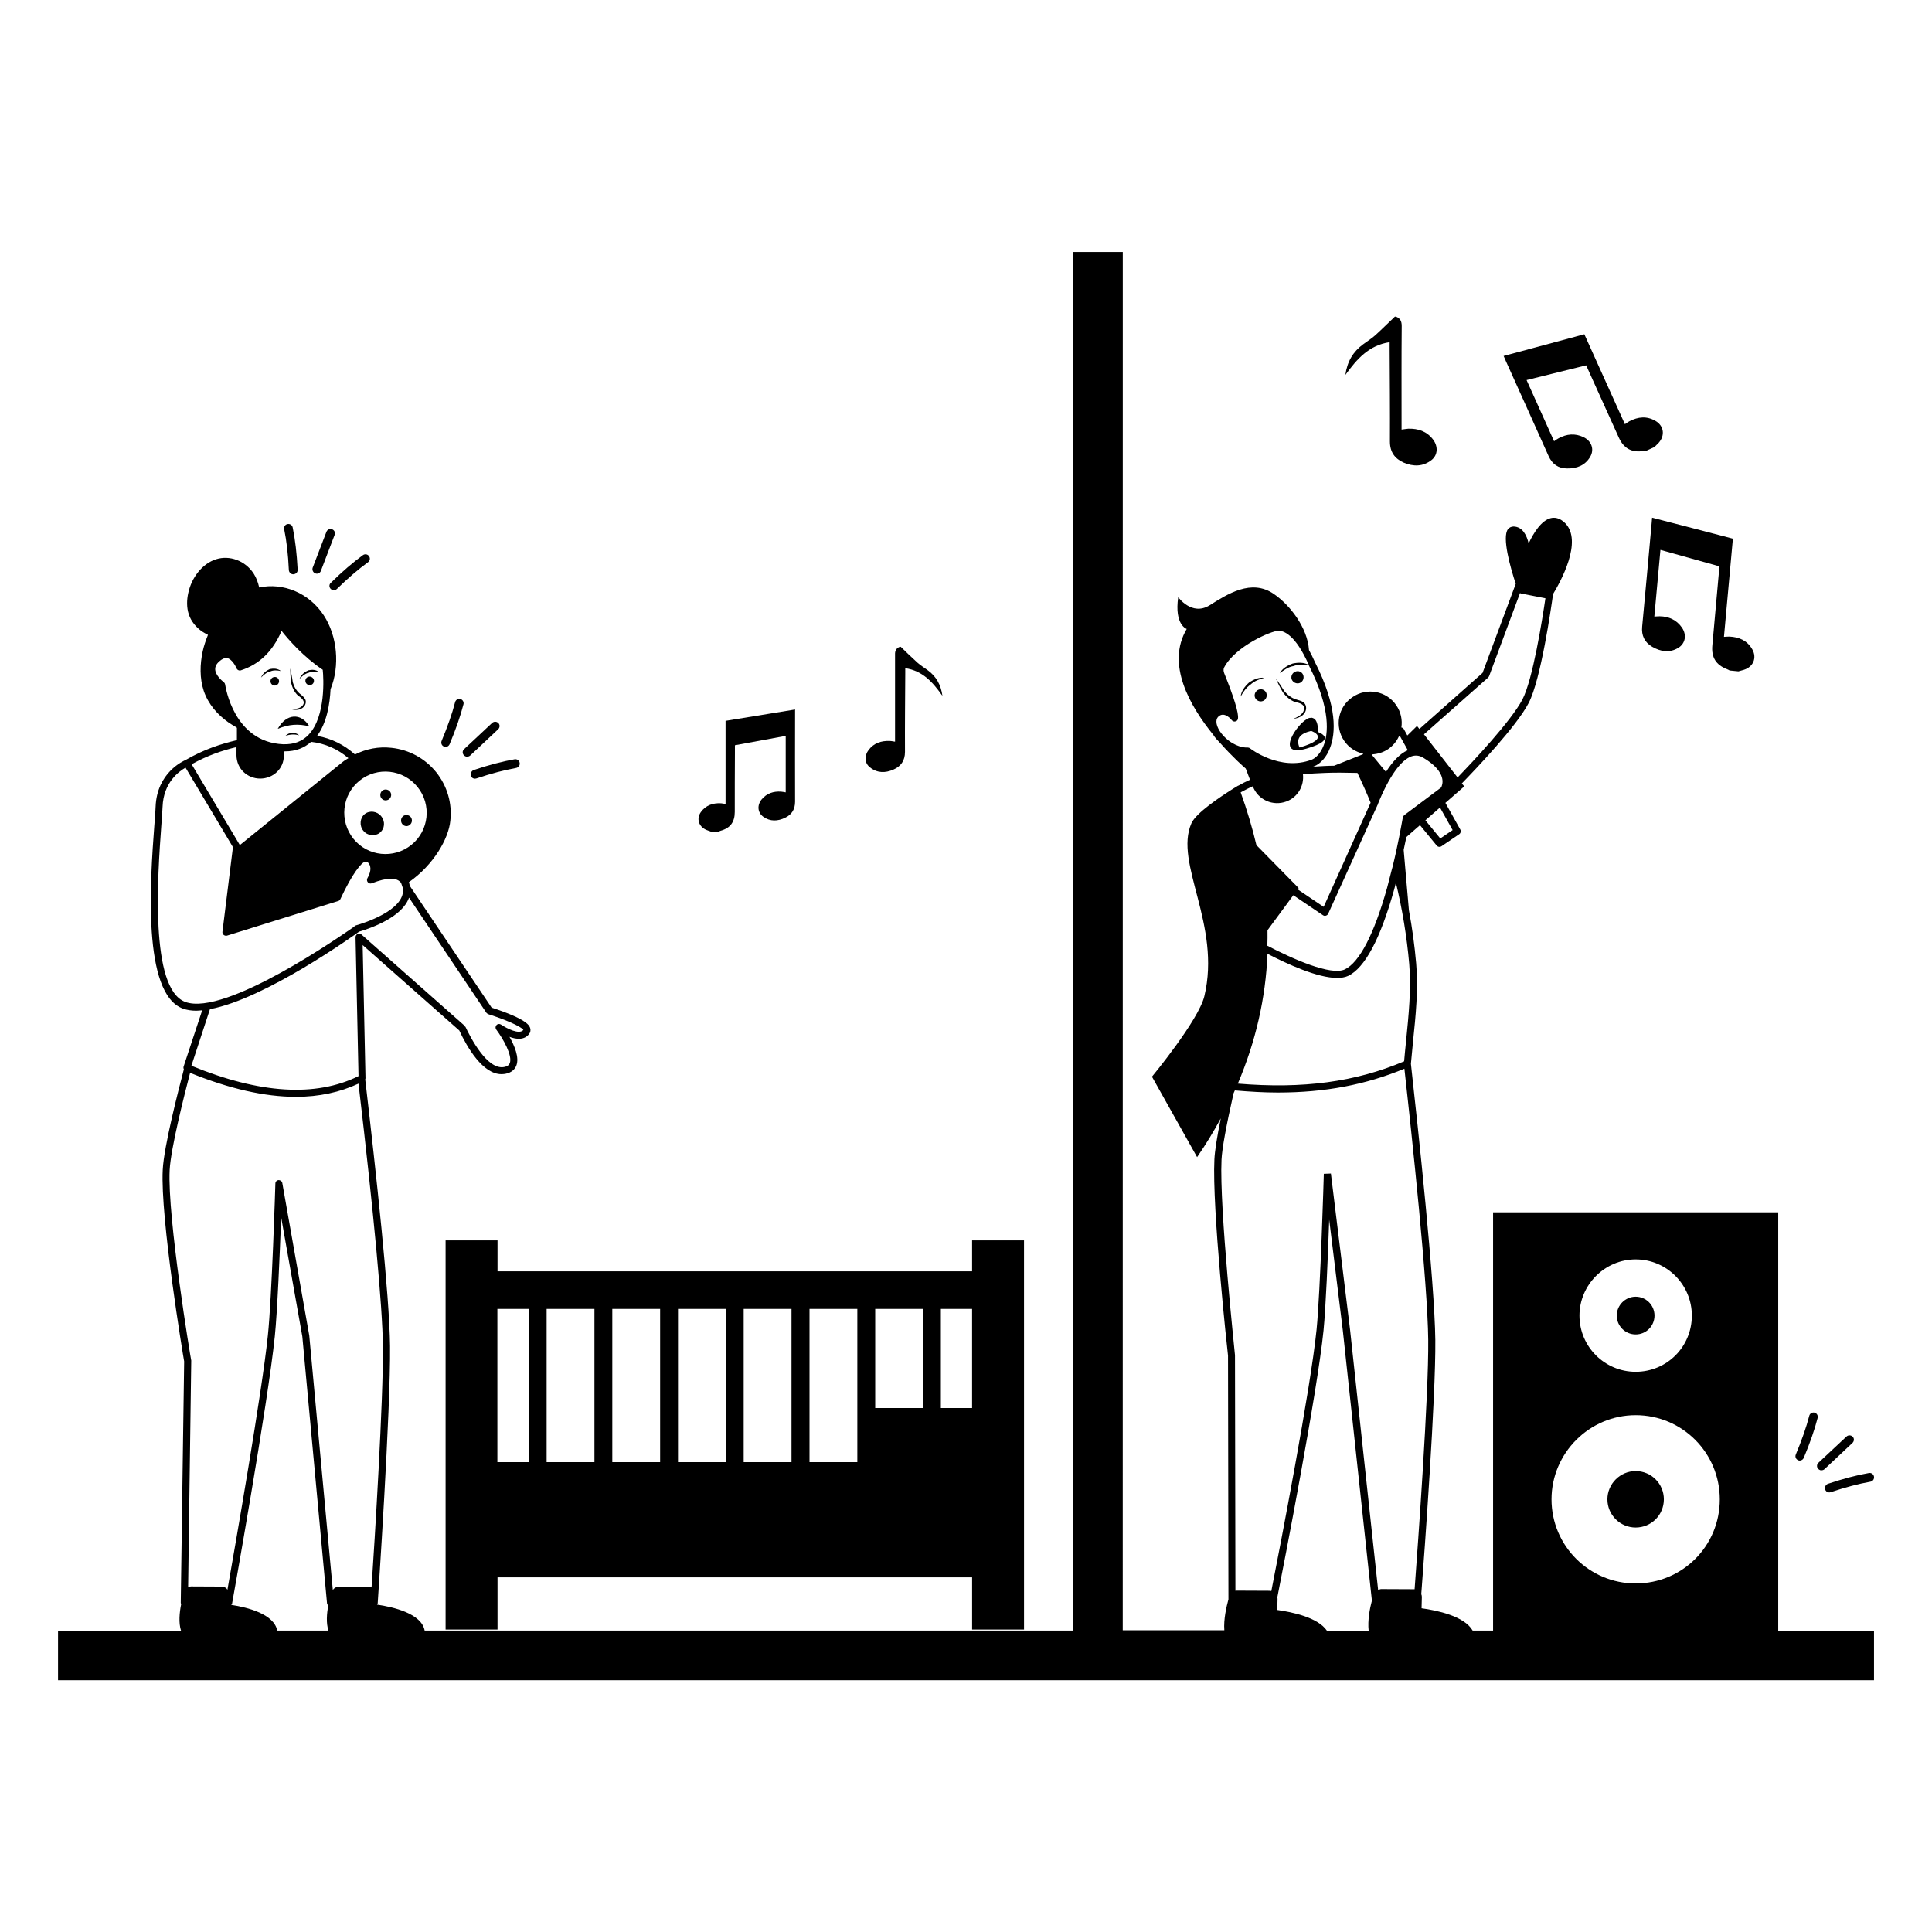 <?xml version="1.0" encoding="UTF-8"?>
<!-- Uploaded to: ICON Repo, www.iconrepo.com, Generator: ICON Repo Mixer Tools -->
<svg fill="#000000" width="800px" height="800px" version="1.1" viewBox="144 144 512 512" xmlns="http://www.w3.org/2000/svg">
 <g>
  <path d="m615.25 576.11v-110.84h-75.57v110.84h-5.414c-2.219-3.836-9.398-5.34-13.535-5.902l0.074-2.969c0-0.262-0.039-0.527-0.152-0.789 0.828-10.68 3.871-52.223 3.723-67.336-0.188-15.492-4.586-56.285-6.469-73.203 0.188-1.957 0.375-3.91 0.562-5.902 0.715-6.879 1.43-13.988 0.828-20.715-0.414-4.738-1.055-9.438-1.918-14.062l-1.391-16.016c0.262-1.203 0.488-2.367 0.715-3.383l3.609-3.16 4.438 5.414c0.188 0.227 0.453 0.34 0.715 0.34 0.188 0 0.375-0.039 0.527-0.152l4.699-3.195c0.414-0.262 0.527-0.828 0.301-1.242l-3.949-7.07 5-4.363-0.641-0.789c3.871-3.984 14.512-15.152 17.707-21.316 3.234-6.168 5.977-25.305 6.469-28.875 1.918-3.16 7.973-13.988 3.195-18.801-1.465-1.465-2.859-1.543-3.797-1.316-2.519 0.602-4.586 3.949-5.867 6.691-0.527-2.144-1.578-4.363-3.949-4.473-0.602 0-1.164 0.227-1.543 0.715-1.617 2.144 0.641 10.152 2.066 14.477l-8.797 23.613-16.73 14.852-0.641-0.789-2.559 2.519-0.902-1.656c-0.113-0.227-0.34-0.375-0.602-0.453h-0.074c0.301-1.992-0.113-4.098-1.355-5.902-2.594-3.836-7.82-4.773-11.617-2.144-3.836 2.594-4.773 7.781-2.18 11.582 1.242 1.805 3.047 2.934 5 3.383 0 0 0 0.039-0.039 0.039 0 0.039 0.039 0.074 0.039 0.113l-7.672 3.047c-0.863 0-1.73 0.039-2.559 0.074-1.09 0.039-2.066 0.152-3.082 0.188 0.074-0.039 0.188-0.039 0.262-0.074 1.766-0.676 3.383-2.481 4.285-4.887 1.504-3.871 2.031-10.941-3.984-22.746-0.527-1.203-1.055-2.258-1.578-3.195-0.414-6.016-5.074-11.957-9.285-14.852-5.977-4.172-12.371 0.039-17.105 3.008-4.699 2.859-8.273-2.18-8.273-2.18-1.055 7.371 2.258 8.422 2.258 8.422-5.527 9.324 0.828 20.414 7.031 28.047 0.453 0.754 1.09 1.43 1.766 2.106 3.461 3.91 6.43 6.504 6.844 6.844l1.129 2.969c-1.129 0.488-2.144 1.016-3.121 1.578v-0.039s-0.301 0.188-0.789 0.488c-0.301 0.188-0.602 0.34-0.863 0.527-3.082 1.957-9.551 6.242-10.754 8.984-4.664 10.566 7.973 26.883 3.422 45.832-1.543 6.391-13.875 21.316-13.875 21.316l11.957 21.316c2.332-3.383 4.398-6.805 6.277-10.266-1.016 5-1.578 8.609-1.691 10.828-0.641 13.008 3.422 50.57 3.609 52.035l0.113 64.594c-0.527 1.957-1.316 5.301-1.09 8.195h-26.922l0.012-365.26h-13.121v365.34h-171.89c-0.828-4.512-8.273-6.242-12.633-6.879 0.074-0.113 0.188-0.227 0.188-0.375 0.039-0.527 3.461-51.285 3.269-68.164-0.152-13.496-3.684-45.871-6.578-70.645 0.039-0.113 0.074-0.227 0.074-0.34l-0.754-35.266 25.605 22.633c2.106 4.512 6.242 11.617 11.203 11.582 0.301 0 0.641-0.039 0.941-0.074 1.879-0.34 2.633-1.355 2.969-2.18 0.863-2.144-0.488-5.301-1.805-7.633 1.805 0.676 3.91 0.902 5.188-0.754 0.375-0.453 0.453-1.016 0.301-1.543-0.188-0.641-0.754-2.367-10.227-5.453l-21.656-32.223-0.039-0.074c-0.074-0.34-0.113-0.676-0.227-0.941 6.617-4.625 10.527-11.582 10.98-16.242 0.527-4.625-0.789-9.211-3.762-12.934-2.969-3.648-7.18-5.941-11.844-6.43-3.383-0.375-6.691 0.262-9.664 1.766-2.82-2.559-6.277-4.285-10.039-4.926 2.594-3.496 3.383-8.461 3.57-12.371 2.519-6.203 1.805-14.098-1.805-19.59-3.91-5.977-10.789-8.723-17.105-7.371-0.301-1.316-0.754-2.594-1.465-3.684-2.258-3.461-6.391-4.926-9.965-3.797-3.57 1.129-6.469 4.738-7.371 8.949-0.414 1.844-0.453 3.871 0.152 5.676 0.641 1.918 1.992 3.461 3.496 4.512 0.488 0.34 1.055 0.602 1.578 0.902-0.562 1.391-1.055 2.82-1.391 4.324-0.754 3.461-0.828 7.18 0.262 10.488 1.203 3.57 3.684 6.356 6.504 8.348 0.715 0.488 1.43 0.941 2.18 1.355 0.039 0.039 0.074 0.113 0.113 0.152v3.234c-4.324 1.016-8.723 2.445-13.609 5.266-0.602 0.262-7.594 3.348-7.934 12.371-0.039 1.164-0.152 2.894-0.34 5-1.078 14.438-3.258 44.516 7.57 48.5 1.055 0.375 2.219 0.562 3.535 0.562 0.488 0 1.055-0.074 1.578-0.113l-4.926 14.926c-0.074 0.262-0.039 0.488 0.074 0.715-1.391 5.301-5.301 20.453-5.602 26.621-0.676 12.707 5.414 49.402 5.676 50.793l-0.902 63.992c0 0.113 0.074 0.188 0.113 0.301-0.453 2.258-0.715 4.965-0.039 7.07h-32.594v13.121h481.25v-13.121h-25.379zm-37.785-98.355c8.273 0 14.891 6.731 14.891 14.891 0 8.273-6.617 14.891-14.891 14.891-8.16 0-14.891-6.617-14.891-14.891 0-8.16 6.731-14.891 14.891-14.891zm0 41.281c12.406 0 22.297 10.039 22.297 22.297 0 12.406-9.926 22.297-22.297 22.297-12.258 0-22.297-9.926-22.297-22.297 0-12.258 10.039-22.297 22.297-22.297zm-68.691-161.07 0.113-0.227c0.039-0.152 0.113-0.262 0.188-0.414 0.039-0.074 0.074-0.152 0.074-0.227 2.894-7.18 6.09-11.691 8.949-12.672 1.016-0.34 2.031-0.227 3.008 0.34 2.894 1.691 4.664 3.609 5.074 5.453 0.301 1.277-0.113 2.18-0.262 2.481l-9.777 7.332c-0.188 0.152-0.301 0.34-0.375 0.602-0.414 2.219-1.316 7.445-2.746 13.195l-0.152 0.527c-0.414 1.617-0.828 3.269-1.277 4.965-3.461 12.293-7.332 19.738-11.203 21.582-3.684 1.73-13.836-2.781-20.527-6.277 0.039-1.355 0.074-2.746 0.039-4.098l6.844-9.285 7.859 5.301c0.227 0.152 0.527 0.227 0.789 0.113 0.262-0.074 0.488-0.262 0.602-0.527zm-28.875 38.801c5.301 2.746 13.273 6.391 18.461 6.391 1.09 0 2.066-0.152 2.894-0.527 4.438-2.106 8.535-9.777 12.184-22.785 0.188-0.641 0.34-1.277 0.488-1.918 1.691 6.992 2.894 14.211 3.535 21.543 0.562 6.543-0.152 13.574-0.828 20.34-0.188 1.844-0.375 3.648-0.527 5.453-12.973 5.488-26.77 7.332-44.066 5.902 4.738-11.164 7.371-22.633 7.859-34.398zm49.062-32.785-3.269 2.219-3.949-4.812 3.871-3.383zm9.402-40.418c0.113-0.113 0.188-0.227 0.262-0.375l8.195-22.031c0.074 0.039 0.152 0.113 0.227 0.113l6.504 1.277c-0.828 5.641-3.348 21.543-6.09 26.809-3.008 5.754-13.234 16.582-17.184 20.68l-8.91-11.43zm-23.387 15.453 2.106 3.797c-2.144 0.902-4.098 3.121-5.789 5.754l-3.723-4.512 0.227-0.152c1.43-0.113 2.82-0.527 4.098-1.391 1.242-0.863 2.18-1.992 2.781-3.269zm-20.191 2.519c-0.863 2.258-2.219 3.422-3.195 3.797-8.383 3.16-16.281-2.969-16.355-3.047-0.152-0.113-0.375-0.188-0.602-0.188h-0.113c-0.074 0-2.219 0.188-4.926-1.844-1.879-1.43-3.234-3.496-3.234-5 0-0.641 0.227-1.164 0.715-1.504 1.543-1.164 3.269 0.977 3.348 1.09 0.227 0.301 0.641 0.453 0.977 0.34 0.375-0.074 0.641-0.375 0.676-0.754 0.227-1.43-1.016-5.488-3.648-12.031-0.227-0.562-0.227-1.129 0-1.543 2.969-5.602 12.484-9.699 14.438-9.699 1.203 0 4.398 0.902 7.973 9.062-1.277-0.715-2.82-0.676-4.25-0.375-1.355 0.488-2.746 1.277-3.422 2.559 1.129-0.863 2.258-1.656 3.609-1.879 1.277-0.488 2.633-0.414 4.062-0.262 0 0.039 0.039 0.074 0.039 0.113 5.981 11.727 5.039 18.305 3.91 21.164zm-18.762 10.828v0.039c1.355 3.57 5.34 5.34 8.91 3.984 3.008-1.129 4.699-4.137 4.363-7.18 1.844-0.188 3.762-0.301 5.828-0.375 2.559-0.113 5.301-0.074 8.609 0 1.465 3.082 2.559 5.566 3.496 7.894-0.039 0.113-0.113 0.227-0.188 0.414l-12.258 27.184-6.879-4.625 0.262-0.34-11.203-11.391c-1.09-4.625-2.481-9.285-4.172-13.988 1.051-0.566 2.106-1.129 3.231-1.617zm-8.309 98.992c0.152-3.047 1.242-8.984 3.195-17.633 0.113-0.262 0.227-0.488 0.34-0.754 3.949 0.34 7.781 0.562 11.391 0.562 12.52 0 23.273-2.066 33.539-6.316 1.957 17.484 6.168 56.809 6.316 71.887 0.152 14.551-2.707 53.879-3.609 66.059h-0.113l-8.723-0.039c-0.301 0-0.562 0.152-0.828 0.262l-7.445-69.031-5.074-41.359-1.879 0.074c0 0.301-0.902 31.133-1.918 41.281-1.543 15.492-9.699 57.676-11.992 69.293-0.152-0.039-0.262-0.074-0.414-0.074l-8.762-0.039c-0.113 0-0.227 0.039-0.34 0.039l-0.113-62.414c0.004-0.324-4.172-38.938-3.57-51.797zm14.777 119.3 0.074-2.969c0-0.113-0.039-0.188-0.074-0.301 1.844-9.285 10.641-54.594 12.258-70.797 0.602-6.055 1.164-19.438 1.504-29.363l3.609 29.363 7.707 71.586c-0.562 2.106-1.164 5.266-0.863 7.973h-11.055c-2.406-3.539-9.211-4.93-13.16-5.492zm-243.22-219.76c4.699-3.797 11.582-3.047 15.379 1.656 3.797 4.699 3.047 11.582-1.617 15.34-4.699 3.797-11.582 3.082-15.379-1.617-3.762-4.699-3.082-11.582 1.617-15.379zm-13.422-12.254c-1.73 1.844-3.91 2.668-6.805 2.594-13.086-0.562-15.266-15.227-15.379-15.828-0.039-0.262-0.188-0.488-0.375-0.641-0.602-0.453-2.18-1.879-2.258-3.348-0.039-0.789 0.34-1.504 1.129-2.18 0.641-0.562 1.242-0.863 1.766-0.863 0.113 0 0.227 0 0.34 0.039 1.203 0.301 2.144 2.031 2.406 2.668 0.188 0.453 0.676 0.715 1.164 0.562 4.887-1.578 8.422-5 10.789-10.453 1.766 2.258 5.754 6.844 10.902 10.301 0.23 2.109 0.832 12.297-3.68 17.148zm-12.898 11.691c3.461 0 6.277-2.633 6.277-6.09v-1.129h0.34c2.746 0 5.039-0.863 6.879-2.519 3.684 0.414 7.106 1.918 9.887 4.324-0.527 0.34-1.09 0.641-1.578 1.055l-27.258 22.031c-0.039-0.074 0-0.152-0.039-0.227l-12.672-21.242c4.211-2.332 8.082-3.648 11.883-4.551v2.219c0.039 3.496 2.859 6.129 6.281 6.129zm-19.852 59.18c-9.477-3.496-7.293-33.727-6.356-46.621 0.152-2.144 0.301-3.91 0.34-5.074 0.227-6.469 4.398-9.438 6.09-10.379l12.559 21.055-2.781 22.445c-0.039 0.301 0.074 0.641 0.34 0.828 0.227 0.188 0.562 0.262 0.863 0.188l29.477-9.176c0.262-0.074 0.453-0.262 0.562-0.488 3.269-7.031 5.641-9.738 6.578-9.926 0.527-0.039 0.715 0.152 0.789 0.262 1.09 1.129 0.527 2.859-0.188 4.098-0.188 0.34-0.152 0.789 0.113 1.09 0.262 0.301 0.676 0.414 1.055 0.262 4.137-1.617 6.09-1.316 7.031-0.754 0.188 0.113 0.488 0.34 0.715 0.641l0.488 1.43c0 0.152 0.039 0.227 0.039 0.375 0.227 5.527-10.379 8.875-12.52 9.477-0.188 0.039-0.34 0.188-0.453 0.34-2.859 1.996-34.062 23.875-44.742 19.93zm6.543 1.918c14.625-2.707 38.125-19.512 39.516-20.527 3.195-0.941 11.469-3.871 13.234-9.023l20.492 30.492c0.113 0.152 0.262 0.262 0.453 0.34 0.039 0 0.039 0.039 0.039 0.039 6.992 2.258 9.137 3.797 9.324 4.172-1.016 1.355-4.398-0.375-5.902-1.391-0.375-0.262-0.902-0.227-1.203 0.113-0.34 0.34-0.34 0.863-0.074 1.203 1.805 2.406 4.363 6.918 3.57 8.91-0.152 0.34-0.453 0.828-1.543 1.016-4.473 0.789-8.91-7.934-10.188-10.641-0.039-0.074-0.113-0.074-0.152-0.113-0.039-0.039-0.039-0.113-0.074-0.188l-27.332-24.176c-0.262-0.262-0.676-0.301-1.016-0.152-0.34 0.152-0.562 0.488-0.562 0.863l0.789 36.809c-11.316 5.602-26.207 4.699-44.289-2.746zm-10.68 42.633c0.301-5.828 3.949-20.113 5.414-25.754 10.379 4.211 19.738 6.356 28.047 6.356 6.129 0 11.656-1.203 16.582-3.496 4.062 34.477 6.356 59.18 6.469 69.555 0.152 13.988-2.18 51.547-3.008 63.953-0.227-0.074-0.453-0.152-0.715-0.152l-8.047-0.039c-0.641 0.039-1.164 0.375-1.504 0.863l-6.242-67.414-7.141-40.41c-0.074-0.488-0.527-0.789-0.977-0.789-0.488 0.039-0.863 0.414-0.863 0.902 0 0.301-0.941 30.379-1.992 40.305-1.543 15-8.648 55.605-10.715 67.375-0.074-0.113-0.113-0.188-0.188-0.301-0.375-0.375-0.828-0.562-1.355-0.562l-8.082-0.039c-0.301 0-0.562 0.152-0.789 0.262l0.828-60.117c-0.117-0.34-6.359-38.012-5.723-50.496zm16.32 115.24c0.074-0.113 0.188-0.227 0.227-0.375 0.113-0.527 9.512-53.125 11.316-70.758 0.676-6.543 1.316-21.77 1.691-31.543l5.602 31.543 6.543 70.684c0.039 0.262 0.152 0.453 0.34 0.602-0.414 2.18-0.602 4.699 0.039 6.656h-13.574c-0.832-4.363-7.785-6.133-12.184-6.809z"/>
  <path d="m252.62 362.59c0.641-0.527 0.715-1.43 0.227-2.066-0.488-0.602-1.43-0.715-2.031-0.227s-0.715 1.43-0.227 2.066c0.527 0.676 1.43 0.75 2.031 0.227z"/>
  <path d="m247.12 355.79c0.641-0.527 0.715-1.43 0.227-2.031-0.488-0.602-1.43-0.715-2.031-0.227-0.602 0.488-0.715 1.43-0.227 2.031 0.492 0.637 1.395 0.715 2.031 0.227z"/>
  <path d="m244.64 364.7c1.355-1.09 1.504-3.008 0.375-4.398-1.055-1.316-3.047-1.617-4.363-0.562-1.277 1.016-1.465 3.082-0.375 4.398 1.094 1.387 3.086 1.578 4.363 0.562z"/>
  <path d="m218.44 321.83c-0.863-0.715-1.957-0.715-2.934-0.527-0.941 0.414-1.844 1.09-2.332 2.258 0.754-0.754 1.543-1.43 2.445-1.617 0.906-0.414 1.844-0.301 2.82-0.113z"/>
  <path d="m220.88 331.91c1.164 0.262 2.707 0.488 3.684-0.676 0.453-0.488 0.676-1.391 0.262-2.031-0.375-0.641-0.977-1.016-1.391-1.391-0.902-0.754-1.504-1.844-1.844-3.008-0.152-1.242-0.414-2.445-0.676-3.684 0 1.242 0.074 2.519 0.227 3.797 0.301 1.242 0.828 2.481 1.844 3.422 1.09 0.715 2.031 1.578 1.203 2.633-0.715 0.898-2.106 0.938-3.309 0.938z"/>
  <path d="m217.61 337.14c2.969-1.203 5.414-1.391 8.383-0.641-2.219-3.684-6.129-3.422-8.383 0.641z"/>
  <path d="m219.68 338.98c1.242-0.375 2.367-0.453 3.609-0.113-0.977-0.902-2.668-0.863-3.609 0.113z"/>
  <path d="m225.7 321.64c-0.941 0.414-1.844 1.09-2.332 2.258 0.754-0.754 1.543-1.43 2.445-1.617 0.863-0.414 1.844-0.301 2.781-0.113-0.828-0.754-1.918-0.754-2.894-0.527z"/>
  <path d="m225.96 323.3c-0.641 0.074-1.09 0.602-1.016 1.242 0.074 0.641 0.602 1.055 1.242 1.016 0.641-0.074 1.055-0.602 1.016-1.242-0.074-0.605-0.641-1.055-1.242-1.016z"/>
  <path d="m217.95 324.43c-0.074-0.641-0.602-1.09-1.242-1.016-0.641 0.074-1.09 0.602-1.016 1.242 0.074 0.641 0.602 1.055 1.242 1.016 0.602-0.074 1.055-0.602 1.016-1.242z"/>
  <path d="m275.85 480.91v-8.195h-13.762v103.13h13.762v-13.836h125.77v13.836h13.762l-0.004-103.13h-13.762v8.195zm100.09 36.242v-26.281h12.672v26.281zm-4.738 14.324h-12.672v-40.605h12.672zm-17.445 0h-12.672v-40.605h12.672zm-17.41 0h-12.668v-40.605h12.672zm-17.406 0h-12.672v-40.605h12.672zm-17.406 0h-12.672v-40.605h12.672zm100.08-14.324h-8.273v-26.281h8.273zm-117.53-26.281v40.605h-8.273v-40.605z"/>
  <path d="m577.46 548.81c4.137 0 7.481-3.309 7.481-7.481 0-4.098-3.309-7.481-7.481-7.481-4.098 0-7.481 3.383-7.481 7.481-0.004 4.137 3.383 7.481 7.481 7.481z"/>
  <path d="m577.46 497.64c2.781 0 5-2.219 5-5 0-2.746-2.219-5-5-5-2.746 0-5 2.258-5 5 0 2.781 2.254 5 5 5z"/>
  <path d="m268.78 349.58c0.113 0.375 0.453 0.676 0.828 0.754 0.188 0.039 0.414 0.039 0.641-0.039 3.949-1.316 7.371-2.219 10.527-2.781 0.641-0.113 1.055-0.715 0.941-1.355s-0.715-1.055-1.355-0.941c-3.234 0.562-6.805 1.504-10.867 2.859-0.562 0.266-0.902 0.902-0.715 1.504z"/>
  <path d="m261.79 341.91c0.527 0.152 1.129-0.152 1.355-0.676 1.656-3.949 2.859-7.406 3.684-10.602 0.152-0.602-0.227-1.242-0.828-1.391-0.602-0.152-1.242 0.227-1.391 0.828-0.789 3.082-1.992 6.469-3.57 10.266-0.262 0.602 0.039 1.277 0.602 1.504 0.035 0.031 0.074 0.031 0.148 0.07z"/>
  <path d="m266.94 344.16c0.152 0.152 0.34 0.262 0.562 0.34 0.375 0.074 0.789 0 1.09-0.262l7.445-6.992c0.453-0.453 0.488-1.164 0.039-1.617-0.453-0.453-1.164-0.488-1.656-0.039l-7.445 6.957c-0.449 0.41-0.488 1.125-0.035 1.613z"/>
  <path d="m231.64 300.06c0.301 0.301 0.676 0.414 1.055 0.34 0.227-0.039 0.414-0.152 0.562-0.301 2.969-2.894 5.676-5.227 8.273-7.106 0.527-0.375 0.641-1.09 0.262-1.617-0.375-0.527-1.09-0.641-1.617-0.262-2.668 1.957-5.453 4.324-8.496 7.332-0.492 0.41-0.492 1.164-0.039 1.613z"/>
  <path d="m221.79 296.19c0.074 0 0.113 0 0.188-0.039 0.562-0.113 0.941-0.602 0.902-1.203-0.227-4.25-0.641-7.894-1.316-11.168-0.113-0.641-0.754-1.016-1.355-0.902-0.641 0.113-1.016 0.715-0.902 1.355 0.641 3.121 1.055 6.656 1.242 10.828 0.039 0.676 0.602 1.168 1.242 1.129z"/>
  <path d="m227.57 295.96c0.227 0.074 0.453 0.113 0.641 0.039 0.375-0.074 0.715-0.34 0.828-0.715l3.648-9.551c0.227-0.602-0.074-1.242-0.676-1.465-0.602-0.227-1.277 0.074-1.504 0.676l-3.648 9.512c-0.191 0.602 0.109 1.277 0.711 1.504z"/>
  <path d="m331.2 363.94c0.375 0.152 0.789 0.301 1.203 0.453h1.957c0.188-0.074 0.414-0.152 0.602-0.227 2.594-0.715 3.762-2.332 3.762-5 0-5.188 0-10.414 0.039-15.602v-2.066c4.551-0.828 8.984-1.656 13.461-2.481v14.965c-0.414-0.074-0.828-0.152-1.203-0.188-2.031-0.152-3.836 0.453-5.152 2.031-1.277 1.543-1.129 3.496 0.414 4.625 1.844 1.316 3.836 1.203 5.789 0.262 1.766-0.828 2.633-2.258 2.633-4.25-0.039-7.746 0-15.492 0-23.273v-1.164c-6.242 1.016-12.258 1.992-18.422 3.008v22.031c-0.453-0.074-0.828-0.152-1.203-0.188-2.18-0.113-4.023 0.527-5.34 2.332-1.246 1.762-0.57 3.867 1.461 4.731z"/>
  <path d="m380.75 347.96c1.992-0.863 3.082-2.367 3.082-4.699-0.039-6.957 0.039-13.91 0.074-20.828v-1.355c4.625 0.676 7.293 3.723 9.852 7.332-0.414-3.008-1.691-5.188-3.91-6.805-0.902-0.676-1.879-1.242-2.707-1.992-1.504-1.355-2.969-2.781-4.438-4.211h-0.227c-0.977 0.375-1.316 1.055-1.277 2.066v21.805 1.277c-0.562-0.074-1.016-0.188-1.465-0.188-2.219-0.074-4.137 0.562-5.527 2.367-1.203 1.578-1.09 3.535 0.34 4.625 1.914 1.543 4.059 1.543 6.203 0.605z"/>
  <path d="m554.38 264.84c0.977 2.18 2.594 3.309 4.926 3.309 2.559 0.039 4.773-0.789 6.129-3.121 1.129-1.957 0.34-4.172-1.805-5.188-2.219-1.055-4.438-0.863-6.578 0.301-0.414 0.227-0.789 0.488-1.203 0.789-2.445-5.414-4.852-10.754-7.293-16.203 5.266-1.316 10.453-2.594 15.793-3.91 0.34 0.789 0.676 1.504 1.016 2.258 2.559 5.641 5.113 11.281 7.633 16.883 1.316 2.894 3.383 4.023 6.543 3.57 0.262-0.039 0.488-0.039 0.754-0.074 0.715-0.34 1.43-0.641 2.144-0.977l1.09-1.09c1.766-1.918 1.465-4.512-0.789-5.828-2.293-1.355-4.625-1.129-6.918 0.074-0.375 0.188-0.715 0.453-1.203 0.789-3.57-7.934-7.144-15.828-10.754-23.836-7.106 1.918-14.137 3.797-21.395 5.754 0.227 0.453 0.375 0.863 0.562 1.277 3.789 8.453 7.625 16.836 11.348 25.223z"/>
  <path d="m581.82 281.19c-0.039 0.527-0.074 0.941-0.113 1.391-0.828 9.176-1.656 18.348-2.519 27.484-0.227 2.367 0.641 4.137 2.668 5.34 2.219 1.277 4.551 1.691 6.879 0.301 1.918-1.164 2.332-3.461 0.977-5.414-1.43-2.031-3.461-2.934-5.867-2.969-0.453 0-0.941 0.039-1.43 0.074 0.527-5.902 1.055-11.73 1.617-17.672 5.227 1.465 10.379 2.894 15.641 4.363-0.074 0.863-0.152 1.656-0.227 2.481-0.562 6.168-1.09 12.293-1.656 18.461-0.301 3.195 0.977 5.188 3.91 6.316 0.227 0.074 0.453 0.227 0.676 0.34 0.789 0.074 1.543 0.152 2.332 0.227 0.488-0.152 0.977-0.262 1.465-0.414 2.481-0.789 3.496-3.195 2.18-5.453-1.316-2.293-3.461-3.234-6.055-3.348-0.414 0-0.863 0.039-1.43 0.074 0.789-8.684 1.578-17.297 2.367-26.02-7.125-1.879-14.156-3.684-21.414-5.562z"/>
  <path d="m512.27 234.68v1.578c0.039 8.234 0.113 16.504 0.074 24.738 0 2.781 1.277 4.551 3.648 5.602 2.559 1.09 5.113 1.09 7.371-0.676 1.691-1.316 1.805-3.648 0.375-5.488-1.656-2.144-3.91-2.894-6.543-2.82-0.562 0.039-1.09 0.152-1.766 0.227v-1.543c0-8.648-0.039-17.258 0.039-25.906 0-1.242-0.375-2.031-1.543-2.481h-0.262c-1.766 1.656-3.461 3.383-5.266 5-0.977 0.863-2.144 1.578-3.195 2.367-2.633 1.957-4.172 4.512-4.664 8.082 3.082-4.242 6.242-7.852 11.73-8.68z"/>
  <path d="m627.69 538.73c0.113 0.375 0.453 0.676 0.828 0.754 0.188 0.039 0.414 0.039 0.641-0.039 3.949-1.316 7.371-2.219 10.527-2.781 0.641-0.113 1.055-0.715 0.941-1.355-0.113-0.641-0.715-1.055-1.355-0.941-3.234 0.562-6.805 1.504-10.867 2.859-0.602 0.227-0.902 0.902-0.715 1.504z"/>
  <path d="m620.66 531.03c0.527 0.152 1.129-0.152 1.355-0.676 1.656-3.949 2.859-7.406 3.684-10.602 0.152-0.602-0.227-1.242-0.828-1.391-0.602-0.152-1.242 0.227-1.391 0.828-0.789 3.082-1.992 6.469-3.57 10.266-0.262 0.602 0.039 1.277 0.602 1.504 0.035 0.031 0.109 0.07 0.148 0.07z"/>
  <path d="m625.85 533.28c0.152 0.152 0.34 0.262 0.562 0.34 0.375 0.074 0.789 0 1.09-0.262l7.445-6.992c0.453-0.453 0.488-1.164 0.039-1.617-0.453-0.453-1.164-0.488-1.656-0.039l-7.445 6.957c-0.449 0.41-0.484 1.164-0.035 1.613z"/>
  <path d="m474.97 324.91c-1.055 0.977-2.031 2.219-2.18 3.684 0.676-1.242 1.465-2.367 2.594-3.16 1.016-0.941 2.293-1.43 3.648-1.805-1.43-0.184-2.859 0.457-4.062 1.281z"/>
  <path d="m477.56 326.76c-0.828 0.301-1.277 1.242-0.977 2.066 0.301 0.828 1.277 1.277 2.106 0.941 0.828-0.301 1.203-1.277 0.902-2.106-0.301-0.789-1.203-1.203-2.031-0.902z"/>
  <path d="m488.46 324.99c0.828-0.301 1.203-1.277 0.902-2.106-0.301-0.828-1.242-1.242-2.066-0.902-0.828 0.301-1.277 1.242-0.977 2.066 0.336 0.828 1.316 1.277 2.141 0.941z"/>
  <path d="m489.55 332.13c-0.262 1.242-1.656 1.879-2.859 2.406 1.242-0.227 2.894-0.676 3.348-2.258 0.227-0.676 0.074-1.656-0.602-2.144-0.641-0.488-1.391-0.562-1.957-0.789-1.203-0.34-2.293-1.203-3.121-2.18-0.676-1.129-1.43-2.258-2.258-3.348 0.562 1.242 1.164 2.481 1.879 3.648 0.828 1.129 1.918 2.106 3.269 2.594 1.363 0.23 2.68 0.719 2.301 2.07z"/>
  <path d="m491.32 334.24c-0.152 0-0.301 0-0.488 0.074-0.262 0.074-0.562 0.262-0.902 0.527-0.039 0-0.039 0.039-0.074 0.039-3.047 2.258-7.481 9.777 0.34 7.519 8.723-2.519 3.082-4.398 3.082-4.398s0.188-2.781-1.055-3.57c-0.039-0.039-0.113-0.039-0.152-0.074-0.152-0.074-0.262-0.113-0.453-0.152-0.109 0-0.223 0.035-0.297 0.035zm-2.934 7.859c-1.016-2.332 0.152-3.723 3.082-4.398 0 0 5.641 1.879-3.082 4.398z"/>
 </g>
</svg>